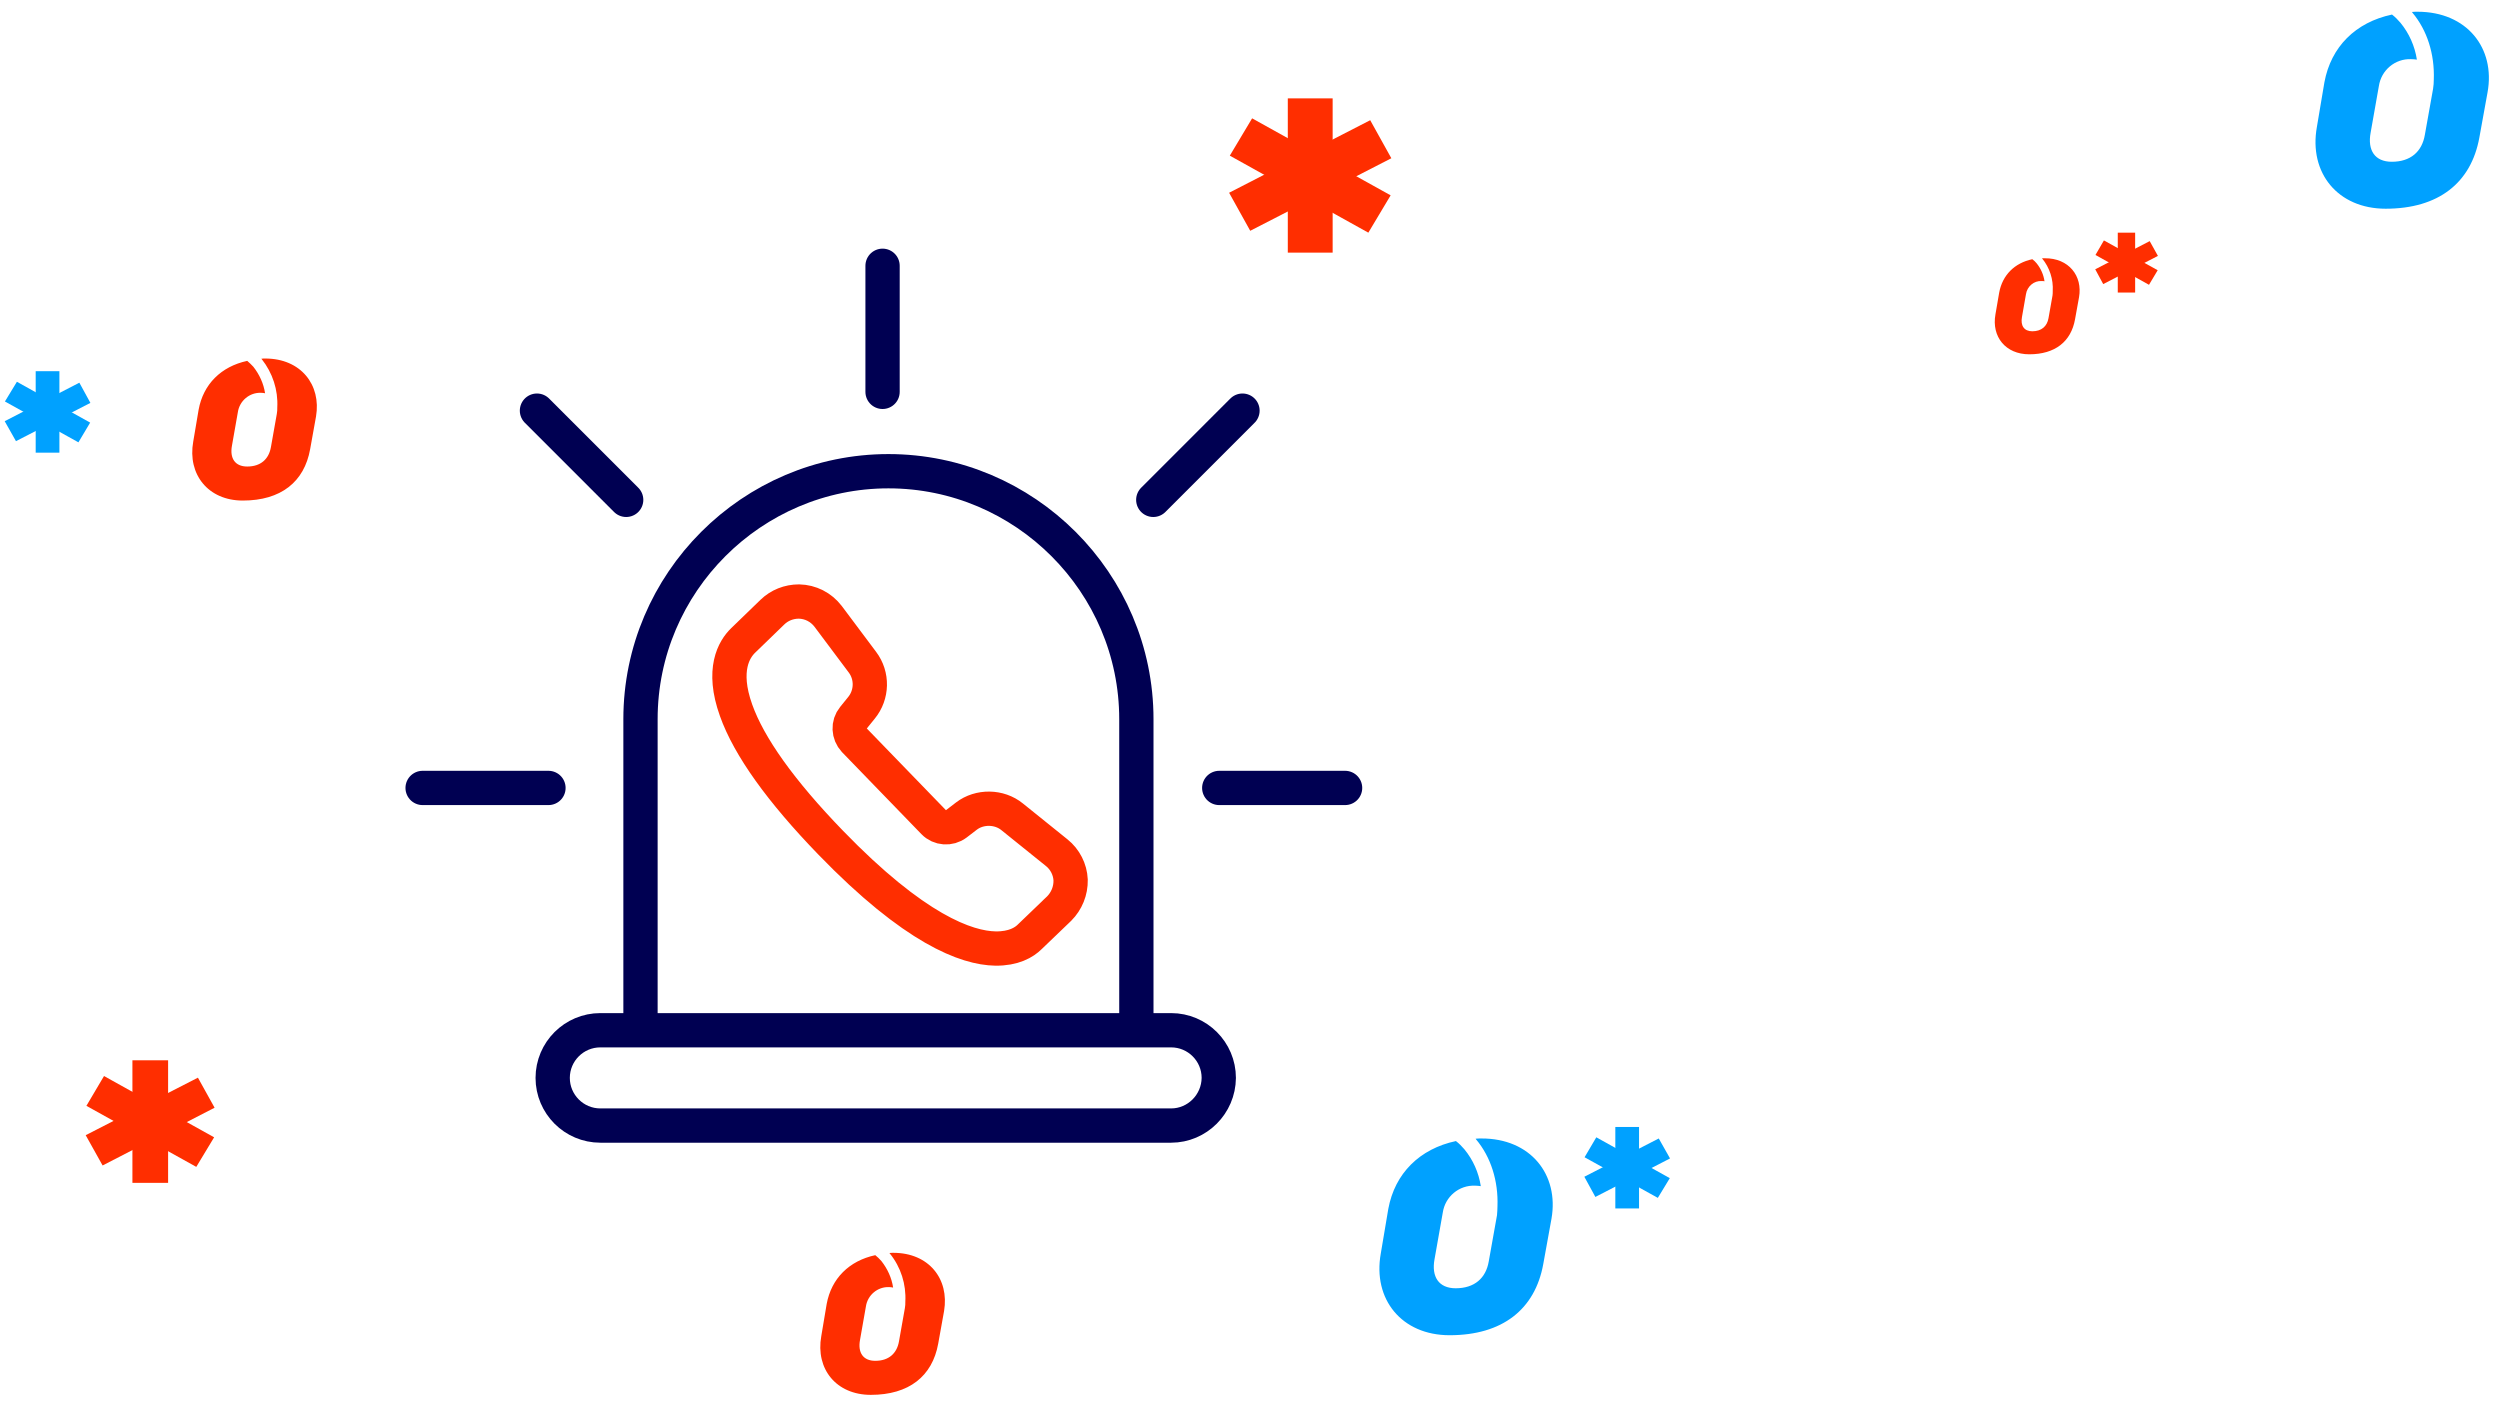 <?xml version="1.0" encoding="utf-8"?>
<!-- Generator: Adobe Illustrator 22.0.1, SVG Export Plug-In . SVG Version: 6.00 Build 0)  -->
<svg version="1.1" id="Layer_1" xmlns="http://www.w3.org/2000/svg" xmlns:xlink="http://www.w3.org/1999/xlink" x="0px" y="0px"
	 viewBox="0 0 1064.8 598.9" style="enable-background:new 0 0 1064.8 598.9;" xml:space="preserve">
<style type="text/css">
	.st0{fill:none;stroke:#000052;stroke-width:14.6;stroke-linecap:round;stroke-linejoin:round;}
	.st1{fill:none;stroke:#00A1FF;stroke-width:14.6;stroke-linecap:round;stroke-miterlimit:10;}
	.st2{fill:#FFFFFF;stroke:#000052;stroke-width:14.6;stroke-linecap:round;stroke-linejoin:round;}
	.st3{fill:#FFFFFF;stroke:#FF2E00;stroke-width:14.6;stroke-linecap:round;stroke-linejoin:round;}
	.st4{fill:none;stroke:#FF2E00;stroke-width:14.6;stroke-linecap:round;stroke-linejoin:round;}
	.st5{fill:none;stroke:#00A1FF;stroke-width:14.6;stroke-miterlimit:10;}
	.st6{fill:#FF2E00;}
	.st7{fill:#00A1FF;}
	
		.st8{fill-rule:evenodd;clip-rule:evenodd;fill:none;stroke:#000052;stroke-width:14.6;stroke-linecap:round;stroke-linejoin:round;}
</style>
<g>
	<rect x="56.4" y="451.6" class="st6" width="15.2" height="52.2"/>
	<polygon class="st6" points="36.8,471 83.6,497 91.2,484.4 44.3,458.3 	"/>
	<polygon class="st6" points="36.5,483.5 43.7,496.4 91.4,471.8 84.3,459 	"/>
</g>
<g>
	<rect x="548.5" y="41.9" class="st6" width="19.1" height="65.7"/>
	<polygon class="st6" points="523.8,66.3 582.8,99.1 592.3,83.2 533.3,50.4 	"/>
	<polygon class="st6" points="523.5,82.1 532.5,98.3 592.6,67.4 583.6,51.2 	"/>
</g>
<path class="st6" d="M380.5,533.6c-0.6,0-1.2,0-1.7,0.1l0.2,0.2c4.7,5.8,7,13.1,6.6,20.5l0,0c0,0.9,0,1.8-0.2,2.8l-2.5,14.1
	c-0.9,5.2-4.4,8.3-10.1,8.3c-5.2,0-7.5-3.5-6.5-8.9l2.5-14.2c0.7-4.9,5-8.5,9.9-8.3c0.6,0,1.2,0.1,1.7,0.2c-0.6-4.1-2.4-8-5-11.3
	c-0.8-0.9-1.7-1.8-2.6-2.5c-11.1,2.4-18.7,9.9-20.7,20.8l-2.3,13.7c-2.5,14,6.4,25,21.1,25c16.2,0,26.2-7.9,28.7-21.8l2.5-13.9
	C404.4,544.7,395.6,533.6,380.5,533.6"/>
<g>
	<rect x="15.2" y="158.1" class="st7" width="10.1" height="34.7"/>
	<polygon class="st7" points="2.1,171 33.4,188.4 38.4,180 7.2,162.6 	"/>
	<polygon class="st7" points="2,179.4 6.8,187.9 38.5,171.6 33.8,163 	"/>
	<path class="st6" d="M113,152.7c-0.6,0-1.2,0-1.7,0.1l0.2,0.2c4.6,5.8,7,13.1,6.6,20.5l0,0c0,0.9,0,1.8-0.2,2.8l-2.5,14.1
		c-0.9,5.2-4.4,8.3-10.1,8.3c-5.2,0-7.5-3.5-6.5-8.9l2.5-14.2c0.7-4.9,5-8.5,9.9-8.3c0.6,0,1.2,0.1,1.7,0.2c-0.6-4.1-2.4-8-5-11.3
		c-0.8-0.9-1.7-1.7-2.6-2.5c-11.1,2.4-18.7,9.9-20.7,20.8l-2.3,13.6c-2.5,14,6.4,25.1,21.1,25.1c16.2,0,26.2-7.9,28.7-21.9l2.5-13.9
		C136.9,163.9,128.1,152.7,113,152.7"/>
</g>
<g>
	<rect x="688" y="480" class="st7" width="10.1" height="34.7"/>
	<polygon class="st7" points="674.9,492.9 706.1,510.2 711.2,501.8 679.9,484.4 	"/>
	<polygon class="st7" points="674.8,501.2 679.5,509.8 711.3,493.4 706.5,484.9 	"/>
	<path class="st7" d="M630.9,484.9c-0.8,0-1.6,0-2.4,0.1l0.2,0.3c6.3,7.5,9.5,17.7,9.1,28.5l0,0c0,1.3-0.1,2.6-0.2,3.8l-3.5,19.6
		c-1.2,7.2-6.1,11.5-14.1,11.5c-7.2,0-10.4-4.9-9-12.4l3.5-19.8c1-6.8,6.9-11.8,13.8-11.5c0.8,0,1.6,0.1,2.4,0.2
		c-0.9-5.8-3.3-11.2-7-15.7c-1.1-1.3-2.3-2.5-3.6-3.5c-15.4,3.3-26,13.7-28.8,28.9l-3.2,19c-3.5,19.5,8.9,34.8,29.3,34.8
		c22.5,0,36.4-11,39.9-30.3l3.5-19.3C664.1,500.3,651.9,484.8,630.9,484.9"/>
</g>
<g>
	<rect x="902" y="99.1" class="st6" width="7.4" height="25.5"/>
	<polygon class="st6" points="892.5,108.6 915.3,121.3 919,115.1 896.1,102.4 	"/>
	<polygon class="st6" points="892.4,114.7 895.8,121 919.1,109 915.6,102.7 	"/>
	<path class="st6" d="M870.9,110c-0.4,0-0.8,0-1.2,0l0.1,0.1c3.2,3.9,4.8,8.9,4.5,13.9l0,0c0,0.6,0,1.3-0.1,1.9l-1.7,9.6
		c-0.6,3.5-3,5.6-6.9,5.6c-3.5,0-5.1-2.4-4.4-6.1l1.7-9.7c0.5-3.3,3.4-5.8,6.7-5.6c0.4,0,0.8,0,1.2,0.1c-0.4-2.8-1.6-5.5-3.4-7.7
		c-0.5-0.6-1.1-1.2-1.8-1.7c-7.5,1.6-12.7,6.7-14.1,14.2l-1.6,9.3c-1.7,9.5,4.3,17,14.4,17c11,0,17.8-5.4,19.5-14.9l1.7-9.4
		C887.1,117.5,881.1,109.9,870.9,110"/>
</g>
<path class="st7" d="M1029.7,5c-0.8,0-1.6,0-2.4,0.1l0.2,0.3c6.3,7.5,9.5,17.7,9.1,28.5l0,0c0,1.3-0.1,2.6-0.3,3.9l-3.5,19.6
	c-1.2,7.2-6.1,11.5-14.1,11.5c-7.2,0-10.4-4.9-9-12.4l3.5-19.8c1-6.8,6.9-11.8,13.8-11.5c0.8,0,1.6,0.1,2.4,0.2
	c-0.9-5.8-3.3-11.2-7-15.7c-1.1-1.3-2.3-2.5-3.6-3.5c-15.5,3.3-26,13.7-28.8,28.9l-3.2,19c-3.5,19.5,8.9,34.8,29.3,34.8
	c22.5,0,36.4-11,39.9-30.3l3.5-19.3C1062.9,20.5,1050.7,5,1029.7,5"/>
<g>
	<g>
		<path class="st4" d="M451.1,387L438.6,399c-2.4,2.4-6.9,5.1-14.6,5c0,0,0,0,0,0c-12.3-0.2-34.5-8.2-70.2-45.1
			C332.6,337,319,318,313.5,302.5c-6.2-17.3-0.8-26,3-29.7l12.5-12.1c3-2.9,7-4.5,11.3-4.5c4.9,0.1,9.4,2.4,12.4,6.3l14.6,19.5
			c4.4,5.8,4.2,13.9-0.4,19.5l-3.4,4.2c-2.3,2.8-2.1,6.9,0.4,9.6l33.8,34.9c2.5,2.6,6.7,2.9,9.6,0.7l4.3-3.3
			c5.6-4.3,14-4.2,19.5,0.3l19,15.3c3.5,2.8,5.7,7.1,5.9,11.6C456.1,379.4,454.3,383.8,451.1,387l-1.7,1.6"/>
	</g>
	<g>
		<path class="st8" d="M272.8,432.3v-126c0-58.1,47.5-105.6,105.6-105.6h0c58.1,0,105.6,47.5,105.6,105.6v126"/>
		<path class="st0" d="M498.8,479.4H255.7c-11.2,0-20.3-9.1-20.3-20.3v0c0-11.2,9.1-20.3,20.3-20.3h243.1c11.2,0,20.3,9.1,20.3,20.3
			v0C519,470.3,509.9,479.4,498.8,479.4z"/>
	</g>
	<g>
		<line class="st0" x1="572.9" y1="335.6" x2="519.3" y2="335.6"/>
		<line class="st0" x1="233.6" y1="335.6" x2="180" y2="335.6"/>
		<line class="st0" x1="375.9" y1="166.9" x2="375.9" y2="113.2"/>
		<line class="st0" x1="491.2" y1="212.9" x2="529.2" y2="174.9"/>
		<line class="st0" x1="266.7" y1="212.9" x2="228.7" y2="174.9"/>
	</g>
</g>
</svg>
